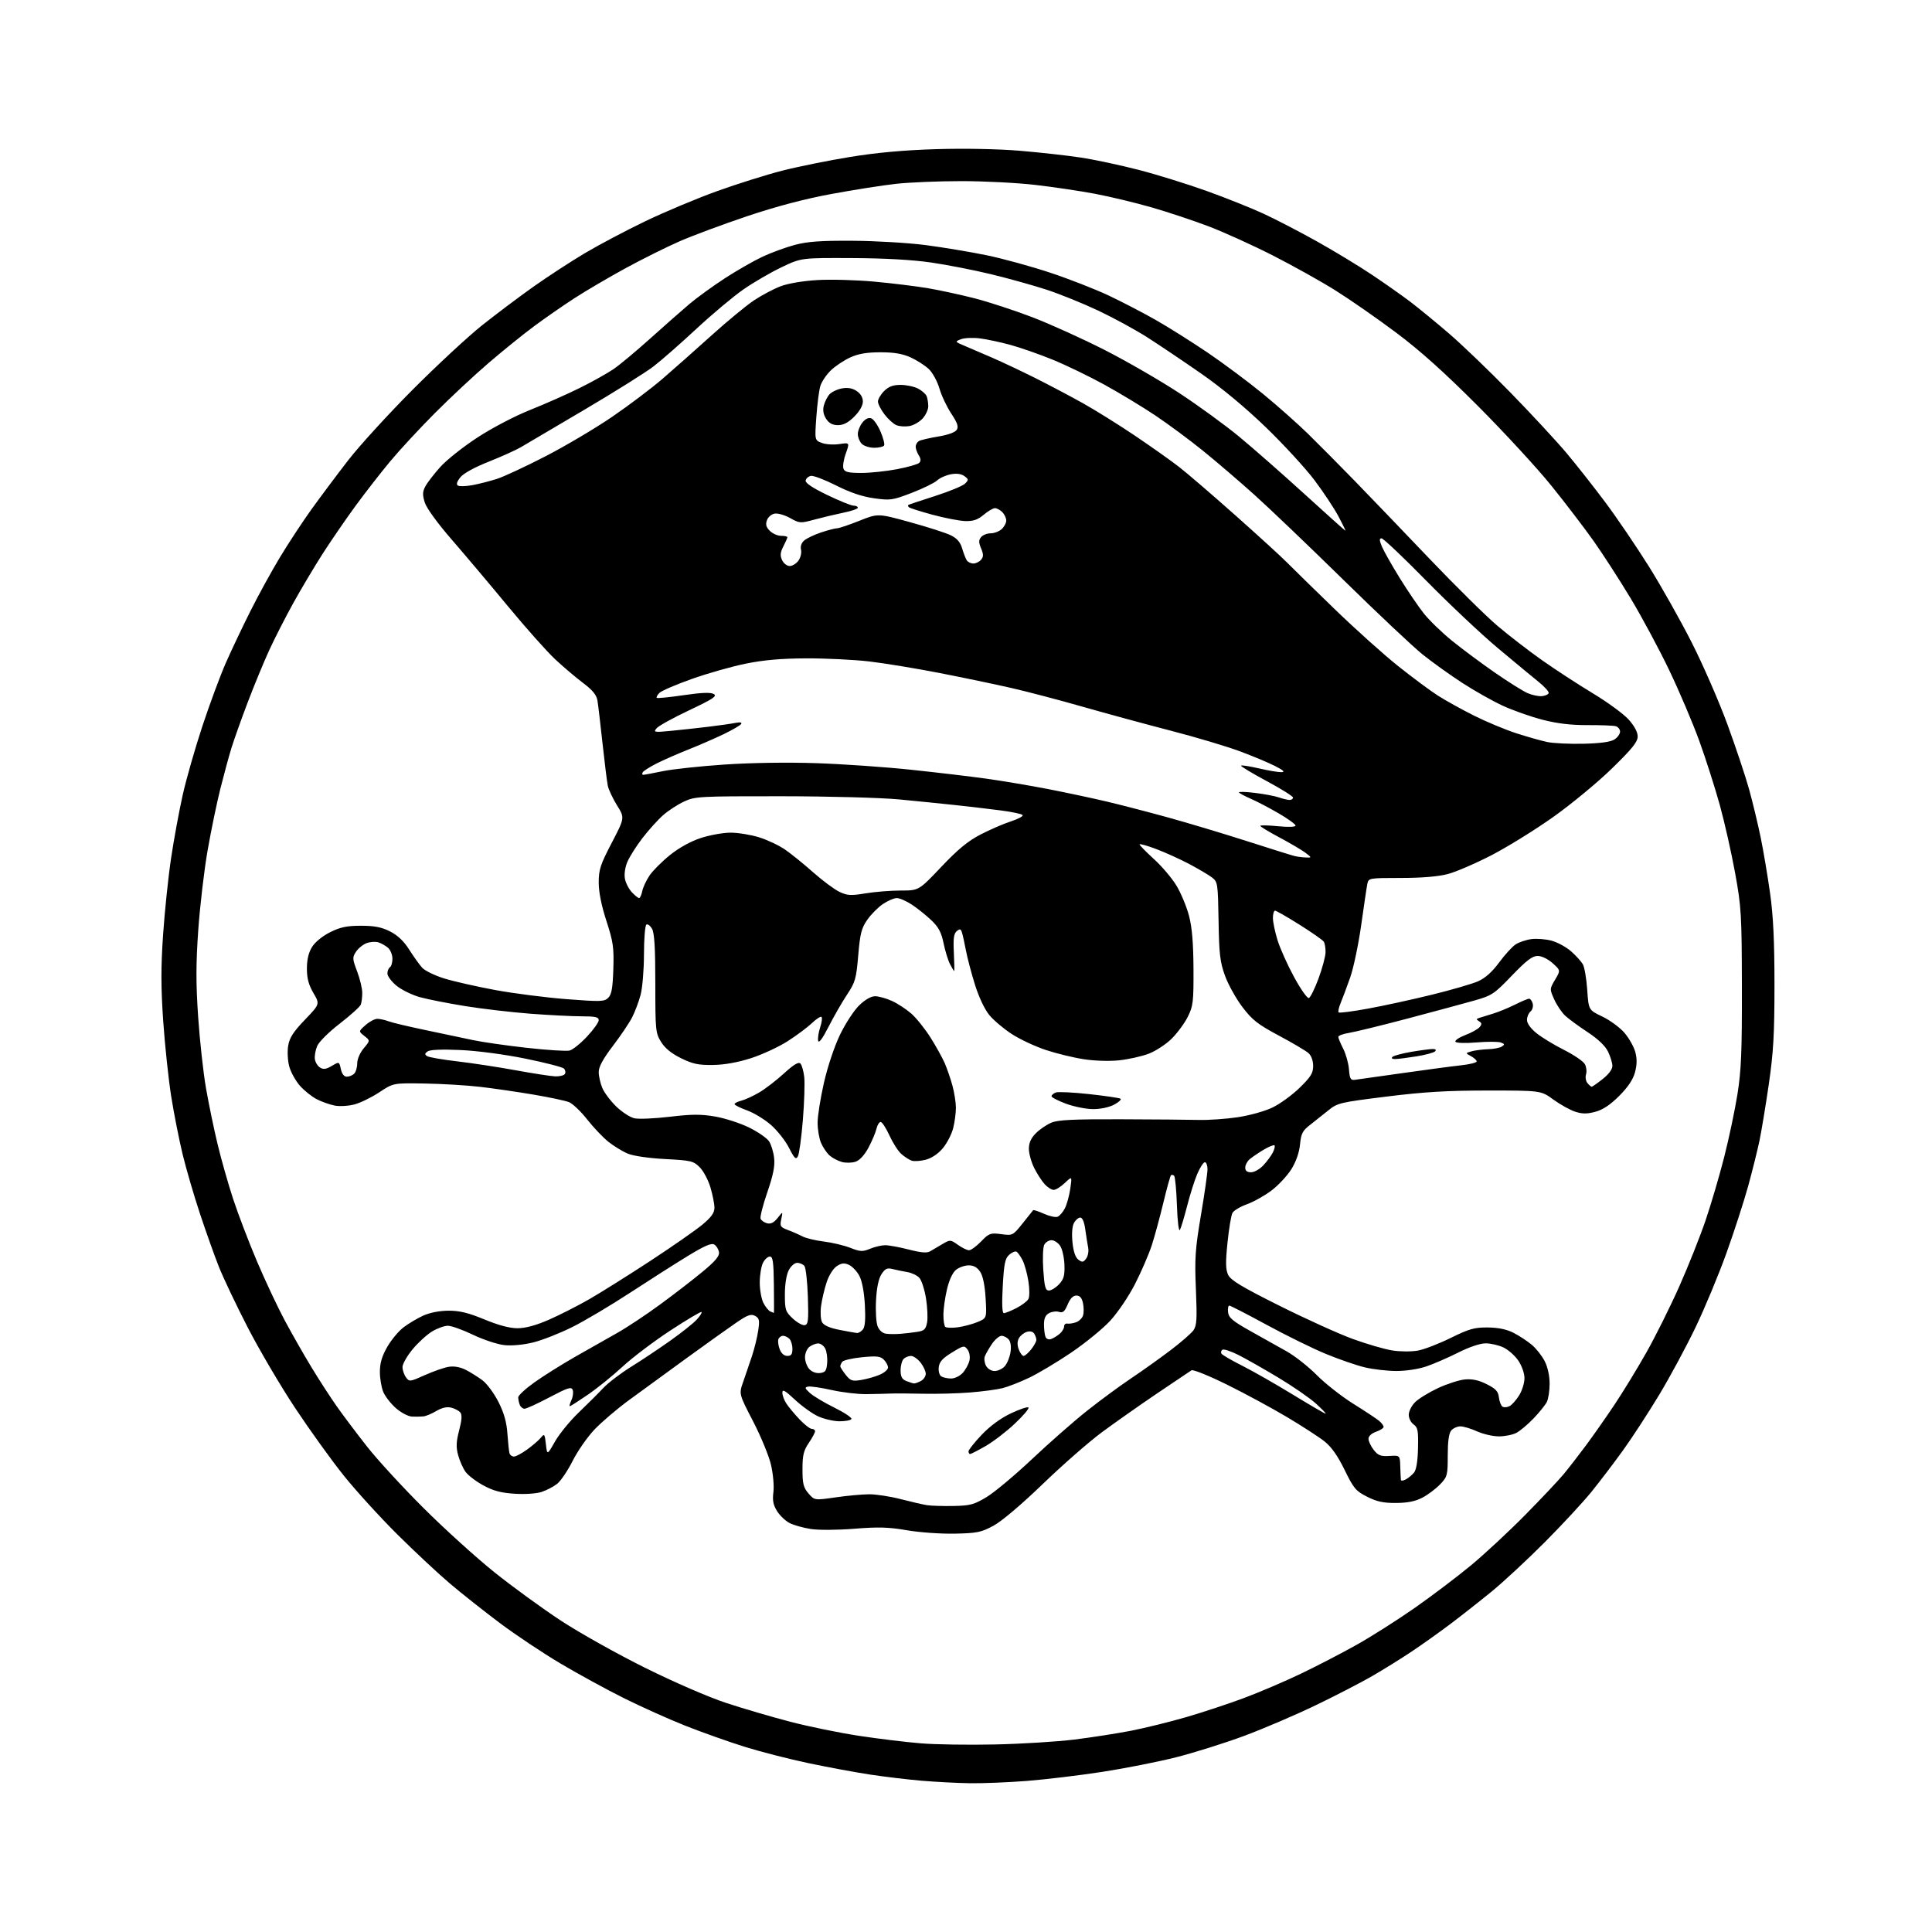 <?xml version="1.0" encoding="UTF-8" standalone="no"?>
<svg 
  version="1.1" 
  xmlns="http://www.w3.org/2000/svg" 
  xmlns:xlink="http://www.w3.org/1999/xlink" 
  xmlns:svg="http://www.w3.org/2000/svg"
  xmlns:rdf="http://www.w3.org/1999/02/22-rdf-syntax-ns#"
  xmlns:cc="http://creativecommons.org/ns#"
  xmlns:dc="http://purl.org/dc/elements/1.1/"
  viewBox="0 0 768 768"
  width="768"
  height="768"
>
<style>svg {background-color: white; }</style>"
<path stroke="none" fill="black" fill-rule="evenodd" d="M385.55,708.86C380.57,708.79 372.00,708.34 366.50,707.88C361.00,707.41 351.77,706.31 346.00,705.44C340.23,704.56 329.21,702.53 321.53,700.91C313.85,699.30 302.37,696.36 296.03,694.38C289.69,692.40 279.10,688.64 272.50,686.03C265.90,683.42 254.88,678.47 248.00,675.04C241.12,671.61 229.76,665.40 222.75,661.24C215.74,657.07 204.94,649.87 198.75,645.23C192.56,640.59 183.69,633.57 179.04,629.64C174.39,625.71 164.92,616.88 157.99,610.00C151.07,603.12 141.44,592.55 136.60,586.50C131.75,580.45 123.07,568.38 117.31,559.69C111.54,550.99 103.07,536.59 98.48,527.69C93.89,518.78 88.72,507.90 86.98,503.50C85.24,499.10 81.87,489.65 79.50,482.50C77.13,475.35 74.04,464.77 72.63,459.00C71.23,453.23 69.18,442.88 68.08,436.00C66.99,429.12 65.55,415.59 64.88,405.92C63.95,392.38 63.94,384.47 64.84,371.42C65.48,362.12 66.91,348.44 68.02,341.04C69.13,333.64 71.20,322.39 72.62,316.04C74.04,309.69 77.59,297.30 80.50,288.50C83.42,279.70 87.60,268.42 89.80,263.44C92.00,258.45 96.38,249.22 99.53,242.94C102.68,236.65 107.98,227.00 111.30,221.50C114.62,216.00 120.24,207.45 123.79,202.50C127.35,197.55 133.91,188.78 138.38,183.00C142.85,177.22 154.38,164.60 164.00,154.94C173.62,145.29 186.03,133.78 191.56,129.37C197.09,124.97 206.24,118.08 211.90,114.07C217.55,110.06 226.75,104.06 232.34,100.73C237.93,97.40 248.80,91.65 256.50,87.95C264.20,84.25 277.02,78.87 285.00,76.00C292.98,73.12 304.68,69.44 311.00,67.83C317.32,66.22 329.48,63.76 338.00,62.38C348.61,60.65 359.39,59.68 372.17,59.29C383.27,58.95 396.67,59.21 405.17,59.91C413.05,60.57 424.00,61.78 429.50,62.61C435.00,63.44 445.43,65.66 452.68,67.54C459.93,69.42 472.08,73.19 479.68,75.92C487.28,78.65 497.48,82.73 502.35,84.98C507.21,87.23 516.79,92.21 523.64,96.04C530.48,99.87 540.23,105.78 545.29,109.17C550.36,112.56 557.20,117.37 560.50,119.87C563.80,122.37 570.77,128.09 576.00,132.58C581.23,137.07 592.25,147.66 600.50,156.12C608.75,164.58 618.71,175.33 622.64,180.00C626.57,184.68 633.55,193.53 638.14,199.68C642.74,205.83 650.53,217.31 655.46,225.18C660.39,233.06 668.07,246.70 672.53,255.50C676.99,264.30 683.37,278.93 686.69,288.00C690.02,297.07 693.92,308.77 695.36,314.00C696.80,319.23 698.86,327.83 699.94,333.11C701.02,338.40 702.68,348.30 703.64,355.11C704.90,364.10 705.38,374.09 705.38,391.50C705.38,411.16 704.97,418.30 703.13,430.99C701.89,439.51 700.21,449.64 699.41,453.49C698.60,457.35 696.58,465.45 694.92,471.50C693.25,477.55 689.39,489.48 686.33,498.00C683.28,506.52 677.76,519.80 674.07,527.50C670.39,535.20 663.85,547.34 659.54,554.48C655.23,561.62 648.79,571.52 645.21,576.48C641.64,581.44 635.98,588.88 632.65,593.00C629.31,597.12 620.94,606.16 614.04,613.08C607.14,620.01 597.67,628.79 593.00,632.62C588.33,636.44 580.90,642.28 576.50,645.60C572.10,648.91 565.12,653.88 561.00,656.62C556.88,659.37 549.90,663.70 545.50,666.25C541.10,668.79 530.98,674.03 523.00,677.87C515.02,681.72 502.20,687.21 494.50,690.07C486.80,692.92 474.63,696.75 467.46,698.56C460.29,700.37 447.01,702.99 437.96,704.38C428.91,705.77 415.45,707.38 408.05,707.96C400.65,708.53 390.53,708.94 385.55,708.86zM395.50,693.45C405.95,693.23 420.12,692.35 427.00,691.51C433.88,690.66 444.08,689.07 449.69,687.98C455.29,686.88 465.19,684.43 471.69,682.54C478.18,680.65 488.45,677.25 494.50,674.99C500.55,672.73 510.68,668.41 517.00,665.38C523.33,662.36 533.36,657.16 539.29,653.83C545.23,650.50 555.67,643.86 562.49,639.09C569.31,634.31 579.31,626.75 584.70,622.28C590.09,617.82 599.75,608.84 606.17,602.33C612.59,595.82 619.53,588.48 621.58,586.00C623.63,583.52 627.64,578.35 630.50,574.50C633.35,570.65 638.40,563.45 641.71,558.50C645.03,553.55 650.73,544.22 654.39,537.76C658.05,531.30 663.97,519.41 667.56,511.33C671.15,503.25 675.85,491.43 678.01,485.07C680.17,478.71 683.49,467.43 685.38,460.00C687.28,452.57 689.65,441.32 690.66,435.00C692.17,425.56 692.48,417.94 692.43,392.50C692.37,363.50 692.20,360.56 689.73,347.00C688.28,339.02 685.54,326.87 683.64,319.99C681.74,313.12 678.07,301.64 675.48,294.49C672.89,287.35 667.50,274.68 663.51,266.35C659.51,258.01 652.63,245.19 648.21,237.85C643.79,230.51 637.17,220.26 633.50,215.07C629.83,209.89 622.27,199.99 616.69,193.07C611.12,186.16 598.00,171.92 587.53,161.42C574.17,148.03 564.48,139.33 555.00,132.24C547.58,126.68 536.77,119.16 531.00,115.54C525.23,111.91 513.97,105.62 505.98,101.56C497.99,97.49 486.52,92.29 480.48,89.99C474.44,87.69 464.25,84.30 457.82,82.45C451.40,80.60 441.28,78.17 435.32,77.04C429.37,75.92 418.65,74.32 411.51,73.50C404.36,72.67 391.18,72.00 382.22,72.00C373.25,72.00 361.55,72.48 356.21,73.07C350.87,73.66 339.30,75.48 330.50,77.11C319.88,79.07 308.61,82.05 297.00,85.94C287.38,89.18 275.23,93.69 270.00,95.99C264.77,98.28 255.10,103.11 248.50,106.71C241.90,110.32 232.87,115.62 228.42,118.50C223.98,121.37 216.81,126.35 212.48,129.55C208.15,132.75 199.94,139.38 194.23,144.28C188.51,149.18 178.90,158.16 172.86,164.23C166.82,170.29 158.84,178.91 155.12,183.38C151.40,187.85 145.22,195.78 141.40,201.00C137.57,206.22 131.70,214.78 128.34,220.00C124.99,225.22 119.69,234.13 116.56,239.78C113.43,245.44 109.14,253.84 107.03,258.44C104.91,263.05 101.06,272.37 98.48,279.16C95.90,285.95 92.96,294.20 91.95,297.50C90.94,300.80 88.98,308.04 87.58,313.59C86.19,319.14 83.92,330.09 82.55,337.92C81.17,345.76 79.50,360.01 78.82,369.59C77.87,383.11 77.86,390.87 78.77,404.26C79.42,413.74 80.82,426.52 81.90,432.65C82.97,438.79 85.02,448.69 86.45,454.65C87.87,460.62 90.66,470.45 92.64,476.50C94.62,482.55 98.92,493.80 102.19,501.50C105.47,509.20 110.43,519.75 113.22,524.95C116.01,530.15 120.76,538.48 123.77,543.45C126.79,548.43 131.32,555.42 133.84,559.00C136.35,562.58 141.77,569.77 145.88,575.00C149.98,580.23 160.12,591.26 168.42,599.53C176.71,607.79 189.35,619.24 196.50,624.97C203.65,630.70 215.53,639.34 222.90,644.19C230.27,649.03 245.35,657.48 256.40,662.96C267.98,668.71 281.66,674.64 288.67,676.95C295.37,679.16 306.84,682.52 314.17,684.43C321.50,686.34 333.80,688.86 341.50,690.02C349.20,691.19 360.23,692.53 366.00,693.00C371.77,693.48 385.05,693.68 395.50,693.45zM379.50,609.65C373.96,609.76 365.49,609.16 360.50,608.30C353.27,607.05 349.15,606.93 339.59,607.70C332.74,608.24 325.36,608.28 322.23,607.79C319.23,607.32 315.46,606.25 313.85,605.42C312.23,604.59 310.01,602.46 308.90,600.70C307.37,598.26 307.02,596.46 307.44,593.14C307.75,590.71 307.33,585.91 306.49,582.31C305.67,578.75 302.45,570.95 299.36,564.98C293.72,554.13 293.72,554.13 295.43,549.31C296.36,546.67 297.94,542.02 298.94,539.00C299.93,535.98 301.05,531.39 301.42,528.81C302.01,524.78 301.83,523.98 300.14,523.08C298.55,522.22 297.20,522.70 292.84,525.67C289.90,527.67 280.98,534.04 273.00,539.83C265.02,545.62 254.64,553.19 249.92,556.65C245.20,560.12 239.05,565.37 236.26,568.32C233.47,571.27 229.58,576.86 227.63,580.74C225.68,584.62 222.91,588.71 221.48,589.84C220.05,590.97 217.27,592.42 215.30,593.07C213.24,593.75 208.69,594.05 204.55,593.78C199.14,593.44 196.07,592.62 192.11,590.46C189.22,588.89 186.03,586.45 185.03,585.04C184.03,583.63 182.71,580.65 182.11,578.42C181.25,575.23 181.34,573.10 182.53,568.55C183.60,564.42 183.73,562.38 182.98,561.47C182.40,560.77 180.77,559.91 179.36,559.56C177.67,559.13 175.68,559.58 173.47,560.88C171.64,561.97 169.32,562.94 168.32,563.04C167.32,563.14 165.28,563.18 163.78,563.12C162.28,563.05 159.43,561.56 157.39,559.77C155.36,557.99 153.09,555.08 152.35,553.30C151.61,551.52 151.00,547.91 151.01,545.28C151.02,541.84 151.84,539.08 153.93,535.43C155.52,532.65 158.44,529.14 160.41,527.64C162.38,526.14 165.90,524.04 168.24,522.98C170.85,521.79 174.75,521.04 178.31,521.02C182.70,521.01 186.17,521.85 192.57,524.50C198.21,526.83 202.60,528.00 205.76,527.99C208.92,527.98 213.05,526.86 218.13,524.64C222.33,522.81 229.53,519.15 234.13,516.52C238.73,513.88 249.70,507.00 258.50,501.24C267.30,495.47 276.64,488.97 279.25,486.78C282.78,483.83 284.00,482.12 284.00,480.09C284.00,478.59 283.29,474.96 282.41,472.02C281.54,469.08 279.62,465.47 278.15,464.00C275.67,461.51 274.69,461.28 264.39,460.74C257.90,460.40 251.76,459.51 249.57,458.59C247.51,457.73 244.06,455.63 241.91,453.93C239.76,452.23 235.94,448.21 233.42,445.01C230.91,441.80 227.64,438.70 226.17,438.11C224.70,437.53 218.32,436.18 212.00,435.11C205.68,434.04 196.22,432.66 191.00,432.05C185.78,431.43 175.85,430.84 168.93,430.72C156.37,430.50 156.37,430.50 150.81,434.18C147.75,436.20 143.32,438.38 140.96,439.01C138.61,439.64 135.09,439.86 133.14,439.50C131.19,439.13 127.95,438.00 125.95,436.98C123.95,435.95 120.91,433.52 119.20,431.57C117.49,429.62 115.58,426.17 114.97,423.90C114.36,421.61 114.17,417.95 114.56,415.67C115.09,412.50 116.61,410.15 121.21,405.36C127.17,399.15 127.17,399.15 124.59,394.74C122.69,391.49 122.00,388.92 122.00,385.03C122.00,381.45 122.66,378.67 124.04,376.44C125.25,374.48 128.17,372.10 131.23,370.57C135.32,368.54 137.87,368.00 143.48,368.00C148.85,368.00 151.66,368.55 155.04,370.25C158.07,371.78 160.52,374.10 162.67,377.50C164.42,380.25 166.73,383.48 167.81,384.68C168.89,385.87 172.85,387.80 176.61,388.96C180.36,390.12 189.47,392.18 196.85,393.55C204.23,394.91 216.98,396.54 225.19,397.18C238.82,398.23 240.25,398.18 241.80,396.63C243.12,395.32 243.57,392.74 243.81,385.22C244.08,376.61 243.77,374.43 241.06,366.08C239.07,359.96 238.00,354.62 238.00,350.81C238.00,345.70 238.66,343.69 243.18,335.03C248.36,325.10 248.36,325.10 245.28,320.15C243.59,317.42 241.94,313.91 241.61,312.34C241.29,310.78 240.35,303.20 239.51,295.50C238.68,287.80 237.77,280.13 237.49,278.45C237.12,276.23 235.55,274.32 231.74,271.46C228.86,269.29 223.85,265.04 220.62,262.01C217.38,258.98 208.97,249.53 201.92,241.00C194.88,232.47 184.82,220.55 179.57,214.50C173.89,207.96 169.55,201.98 168.85,199.74C167.90,196.70 167.95,195.46 169.09,193.32C169.86,191.87 172.53,188.41 175.00,185.65C177.47,182.88 184.15,177.59 189.82,173.89C195.74,170.04 204.71,165.35 210.82,162.92C216.70,160.58 225.55,156.66 230.50,154.20C235.45,151.75 241.50,148.36 243.95,146.68C246.40,145.00 252.94,139.55 258.48,134.56C264.02,129.58 271.01,123.42 274.02,120.87C277.04,118.32 283.41,113.70 288.19,110.59C292.97,107.49 299.72,103.63 303.19,102.01C306.66,100.39 312.43,98.29 316.00,97.34C321.00,96.01 326.30,95.63 339.00,95.71C348.07,95.76 361.12,96.54 368.00,97.43C374.88,98.33 385.79,100.15 392.26,101.48C398.73,102.82 410.17,105.96 417.68,108.47C425.20,110.98 435.60,115.05 440.79,117.51C445.99,119.97 454.35,124.31 459.37,127.16C464.39,130.01 473.73,135.89 480.13,140.22C486.52,144.56 496.42,151.95 502.13,156.64C507.83,161.32 515.88,168.46 520.00,172.49C524.12,176.53 532.46,184.93 538.52,191.16C544.58,197.40 557.99,211.35 568.31,222.18C578.63,233.00 590.78,244.98 595.29,248.80C599.81,252.63 607.77,258.77 613.00,262.46C618.23,266.15 627.28,272.05 633.12,275.57C638.96,279.09 645.38,283.78 647.37,285.99C649.68,288.55 651.00,291.00 651.00,292.75C651.00,294.92 648.85,297.60 640.75,305.50C635.11,311.00 624.64,319.65 617.50,324.72C610.35,329.80 599.30,336.64 592.94,339.94C586.57,343.23 578.72,346.62 575.48,347.46C571.66,348.46 565.07,349.00 556.81,349.00C544.37,349.00 544.03,349.06 543.56,351.25C543.30,352.49 542.20,359.84 541.12,367.60C540.03,375.35 538.05,384.80 536.71,388.60C535.37,392.39 533.67,396.95 532.93,398.71C532.19,400.48 531.83,402.16 532.12,402.45C532.41,402.75 537.68,402.07 543.82,400.94C549.97,399.82 561.37,397.34 569.17,395.42C576.96,393.51 585.24,391.10 587.56,390.08C590.39,388.82 593.15,386.36 595.92,382.61C598.19,379.53 601.15,376.29 602.49,375.41C603.83,374.54 606.64,373.59 608.73,373.31C610.83,373.03 614.45,373.31 616.78,373.94C619.12,374.57 622.61,376.48 624.55,378.18C626.49,379.88 628.60,382.23 629.24,383.39C629.88,384.55 630.65,389.10 630.95,393.50C631.50,401.50 631.50,401.50 636.95,404.10C639.94,405.52 643.89,408.42 645.71,410.52C647.53,412.63 649.48,416.07 650.05,418.18C650.78,420.89 650.74,423.24 649.94,426.25C649.16,429.14 647.15,432.15 643.65,435.65C640.12,439.18 637.15,441.16 634.18,441.95C630.89,442.84 629.00,442.83 626.18,441.92C624.16,441.27 620.26,439.10 617.52,437.12C612.55,433.50 612.55,433.50 591.52,433.50C575.35,433.50 566.04,434.05 551.16,435.91C532.65,438.21 531.65,438.44 528.01,441.41C525.92,443.11 522.65,445.71 520.74,447.19C517.78,449.48 517.20,450.61 516.78,454.93C516.47,458.11 515.21,461.74 513.37,464.73C511.75,467.33 508.20,471.15 505.47,473.22C502.74,475.29 498.32,477.76 495.66,478.72C493.00,479.67 490.41,481.23 489.91,482.17C489.40,483.12 488.52,488.43 487.95,493.97C487.14,501.87 487.20,504.65 488.21,506.78C489.22,508.91 493.61,511.56 508.50,519.00C518.95,524.23 532.08,530.18 537.68,532.23C543.28,534.27 550.39,536.35 553.49,536.83C556.65,537.33 561.13,537.34 563.69,536.87C566.19,536.40 572.07,534.13 576.74,531.82C584.04,528.23 586.13,527.64 591.41,527.69C595.59,527.73 598.89,528.42 601.66,529.82C603.90,530.97 607.16,533.11 608.91,534.58C610.66,536.05 612.97,538.98 614.04,541.09C615.23,543.41 616.00,546.93 616.00,550.03C616.00,552.83 615.50,556.11 614.88,557.32C614.27,558.52 611.91,561.45 609.63,563.83C607.36,566.21 604.28,568.80 602.80,569.58C601.31,570.36 598.16,570.99 595.80,570.98C593.43,570.97 589.54,570.07 587.14,568.98C584.74,567.89 581.76,567.00 580.51,567.00C579.27,567.00 577.63,567.75 576.87,568.66C575.95,569.77 575.50,573.05 575.50,578.59C575.50,586.42 575.34,587.04 572.50,590.02C570.85,591.76 567.70,594.13 565.50,595.30C562.65,596.80 559.62,597.42 554.98,597.45C549.95,597.49 547.32,596.93 543.48,594.99C538.97,592.72 538.12,591.72 534.50,584.31C531.74,578.68 529.26,575.15 526.50,572.97C524.30,571.22 517.55,566.85 511.50,563.25C505.45,559.65 494.71,553.85 487.64,550.36C480.57,546.87 474.27,544.33 473.64,544.71C473.01,545.10 466.88,549.22 460.00,553.88C453.12,558.53 443.29,565.45 438.14,569.25C432.99,573.05 422.41,582.31 414.61,589.83C406.18,597.97 398.23,604.70 394.97,606.47C390.06,609.13 388.48,609.46 379.50,609.65zM379.04,598.65C385.73,598.52 387.22,598.11 392.26,595.06C395.38,593.17 403.48,586.38 410.27,579.99C417.05,573.59 426.85,564.98 432.05,560.86C437.25,556.73 445.10,550.95 449.50,548.00C453.90,545.06 460.96,540.03 465.20,536.82C469.43,533.62 473.59,530.00 474.44,528.78C475.73,526.93 475.89,524.27 475.39,512.54C474.86,500.24 475.11,496.58 477.39,483.04C478.83,474.54 480.00,466.33 480.00,464.79C480.00,463.26 479.53,462.00 478.96,462.00C478.39,462.00 477.05,464.06 475.96,466.58C474.88,469.10 473.06,474.83 471.92,479.32C470.77,483.80 469.48,488.11 469.04,488.90C468.58,489.72 468.07,485.55 467.85,479.24C467.64,473.13 467.14,467.81 466.74,467.40C466.33,467.00 465.76,466.91 465.47,467.20C465.18,467.49 463.82,472.40 462.45,478.11C461.07,483.83 459.01,491.43 457.85,495.00C456.69,498.57 453.71,505.49 451.21,510.37C448.64,515.39 444.34,521.76 441.29,525.05C438.33,528.25 431.31,533.97 425.70,537.76C420.09,541.55 412.57,546.03 409.00,547.72C405.43,549.42 400.70,551.26 398.50,551.82C396.30,552.37 390.45,553.15 385.50,553.54C380.55,553.93 372.23,554.15 367.00,554.03C361.77,553.91 355.93,553.88 354.00,553.96C352.07,554.04 347.76,554.15 344.41,554.19C341.07,554.24 334.87,553.51 330.65,552.57C326.43,551.63 322.21,551.01 321.27,551.19C319.79,551.47 319.88,551.81 321.91,553.70C323.20,554.91 327.58,557.53 331.63,559.53C335.69,561.54 338.75,563.59 338.45,564.09C338.14,564.59 336.00,564.99 333.69,564.98C331.39,564.97 327.60,564.09 325.27,563.04C322.94,561.98 318.78,559.00 316.02,556.42C312.04,552.70 311.00,552.12 311.00,553.64C311.00,554.69 311.74,556.67 312.65,558.03C313.56,559.39 315.90,562.19 317.85,564.25C319.81,566.31 321.99,568.00 322.70,568.00C323.42,568.00 324.00,568.43 324.00,568.96C324.00,569.48 322.88,571.57 321.50,573.60C319.44,576.63 319.00,578.47 319.00,584.08C319.00,589.81 319.38,591.33 321.38,593.66C323.77,596.43 323.77,596.43 332.19,595.22C336.82,594.55 342.86,594.00 345.61,594.00C348.37,594.00 353.97,594.87 358.06,595.93C362.15,596.99 366.85,598.07 368.50,598.33C370.15,598.58 374.89,598.73 379.04,598.65zM558.83,588.09C559.84,587.55 561.30,586.34 562.08,585.40C563.01,584.29 563.56,580.89 563.68,575.65C563.84,568.70 563.60,567.41 561.93,566.24C560.87,565.50 560.00,563.77 560.00,562.40C560.00,561.03 561.13,558.78 562.51,557.40C563.90,556.01 567.98,553.50 571.59,551.81C575.21,550.12 580.04,548.56 582.33,548.35C585.26,548.09 587.84,548.64 591.00,550.24C594.62,552.06 595.57,553.09 595.84,555.50C596.03,557.14 596.68,558.80 597.29,559.18C597.89,559.55 599.16,559.45 600.11,558.94C601.05,558.44 602.76,556.50 603.91,554.64C605.06,552.79 606.00,549.73 606.00,547.86C606.00,545.91 604.96,542.94 603.56,540.88C602.22,538.90 599.56,536.55 597.66,535.64C595.76,534.74 592.57,534.00 590.57,534.00C588.40,534.00 584.07,535.45 579.73,537.64C575.75,539.64 570.07,542.12 567.09,543.14C563.93,544.23 558.96,544.99 555.09,544.99C551.47,544.98 545.80,544.33 542.50,543.54C539.20,542.75 532.23,540.34 527.00,538.18C521.77,536.02 511.20,530.82 503.50,526.63C495.80,522.44 489.13,519.01 488.68,519.00C488.23,519.00 488.01,520.20 488.18,521.66C488.44,523.84 490.03,525.17 497.00,529.08C501.68,531.69 508.17,535.33 511.44,537.17C514.70,539.00 520.10,543.25 523.44,546.62C526.77,549.99 533.33,555.13 538.00,558.05C542.67,560.96 547.29,564.02 548.25,564.83C549.21,565.64 550.00,566.71 550.00,567.21C550.00,567.70 548.65,568.57 547.00,569.15C545.19,569.78 544.00,570.90 544.00,571.96C544.00,572.93 544.94,574.92 546.08,576.37C547.82,578.58 548.85,578.98 552.33,578.76C556.50,578.50 556.50,578.50 556.63,583.00C556.71,585.48 556.82,587.85 556.88,588.29C556.95,588.72 557.82,588.63 558.83,588.09zM204.32,579.00C205.08,579.00 207.45,577.73 209.60,576.17C211.74,574.61 214.18,572.51 215.00,571.50C216.39,569.80 216.54,569.98 217.00,574.08C217.50,578.50 217.50,578.50 220.64,573.00C222.36,569.98 226.60,564.80 230.04,561.50C233.49,558.20 237.89,553.81 239.82,551.75C241.75,549.69 246.74,545.89 250.91,543.30C255.09,540.71 262.10,536.03 266.50,532.90C270.90,529.78 275.59,526.05 276.92,524.61C278.25,523.18 279.13,521.80 278.87,521.54C278.62,521.28 273.03,524.60 266.45,528.91C259.88,533.22 251.33,539.69 247.46,543.28C243.59,546.86 237.39,551.87 233.70,554.40C230.00,556.93 226.77,559.00 226.51,559.00C226.25,559.00 226.54,557.90 227.15,556.56C227.76,555.22 227.99,553.40 227.65,552.52C227.13,551.16 225.70,551.62 218.42,555.46C213.68,557.96 209.22,560.00 208.51,560.00C207.80,560.00 206.94,559.29 206.61,558.42C206.27,557.55 206.00,556.22 206.00,555.47C206.00,554.72 208.88,552.05 212.40,549.54C215.92,547.03 223.23,542.43 228.65,539.33C234.07,536.23 241.57,531.98 245.31,529.89C249.06,527.79 256.71,522.73 262.31,518.62C267.92,514.52 275.56,508.62 279.31,505.51C284.33,501.35 286.04,499.31 285.81,497.78C285.64,496.64 284.81,495.27 283.97,494.74C282.82,494.03 280.15,495.17 273.47,499.24C268.53,502.25 258.21,508.82 250.52,513.85C242.83,518.89 232.48,525.03 227.52,527.51C222.56,529.99 215.58,532.74 212.02,533.62C208.11,534.59 203.55,535.02 200.52,534.71C197.76,534.42 192.14,532.56 188.03,530.59C183.92,528.62 179.42,527.00 178.03,527.01C176.64,527.01 173.81,528.03 171.74,529.29C169.67,530.54 166.18,533.74 163.99,536.39C161.79,539.05 160.00,542.21 160.00,543.42C160.00,544.63 160.62,546.47 161.38,547.50C162.71,549.33 162.94,549.30 168.90,546.63C172.28,545.11 176.54,543.62 178.37,543.33C180.48,542.98 182.93,543.42 185.10,544.51C186.97,545.46 189.97,547.34 191.77,548.68C193.57,550.03 196.44,553.91 198.15,557.30C200.38,561.72 201.39,565.32 201.71,569.99C201.96,573.57 202.33,577.06 202.55,577.75C202.76,578.44 203.56,579.00 204.32,579.00zM385.63,578.00C385.28,578.00 385.00,577.52 385.00,576.94C385.00,576.36 387.33,573.42 390.18,570.41C393.47,566.93 397.68,563.82 401.75,561.88C405.28,560.20 408.46,559.13 408.83,559.50C409.20,559.88 406.75,562.78 403.38,565.94C400.02,569.11 394.79,573.12 391.76,574.85C388.73,576.58 385.97,578.00 385.63,578.00zM526.95,561.96C527.25,561.94 525.51,560.12 523.07,557.92C520.64,555.72 513.89,551.06 508.07,547.57C502.26,544.09 495.12,540.04 492.21,538.58C489.30,537.12 486.48,536.20 485.95,536.53C485.41,536.87 485.23,537.57 485.56,538.10C485.88,538.62 489.60,540.79 493.83,542.91C498.05,545.04 507.10,550.20 513.95,554.39C520.80,558.57 526.65,561.98 526.95,561.96zM363.32,549.94C363.76,549.97 365.00,549.53 366.07,548.96C367.13,548.40 368.00,547.11 368.00,546.10C368.00,545.09 367.07,543.08 365.93,541.63C364.79,540.19 363.08,539.00 362.13,539.00C361.18,539.00 359.86,539.54 359.20,540.20C358.54,540.86 358.00,542.90 358.00,544.73C358.00,547.25 358.55,548.28 360.25,548.97C361.49,549.47 362.87,549.90 363.32,549.94zM342.25,548.58C344.42,548.23 347.73,547.31 349.60,546.52C351.47,545.74 353.00,544.44 353.00,543.62C353.00,542.81 352.25,541.40 351.34,540.49C349.96,539.11 348.50,538.95 342.59,539.53C338.69,539.92 335.17,540.75 334.77,541.37C334.36,541.99 334.02,542.78 334.02,543.12C334.01,543.45 334.97,544.96 336.15,546.47C338.06,548.89 338.77,549.13 342.25,548.58zM378.08,547.98C379.49,547.99 381.57,546.99 382.69,545.75C383.82,544.51 385.01,542.34 385.35,540.91C385.70,539.40 385.40,537.56 384.62,536.49C383.34,534.75 383.05,534.80 378.39,537.66C374.69,539.93 373.42,541.34 373.17,543.47C372.98,545.05 373.42,546.65 374.17,547.13C374.90,547.59 376.66,547.98 378.08,547.98zM325.95,545.80C328.10,545.55 328.55,544.93 328.81,541.79C328.98,539.75 328.62,537.17 328.02,536.04C327.42,534.92 326.16,534.01 325.21,534.03C324.27,534.05 322.71,534.66 321.75,535.39C320.79,536.12 320.00,537.99 320.00,539.53C320.00,541.08 320.76,543.19 321.70,544.22C322.72,545.34 324.42,545.98 325.95,545.80zM395.38,545.00C396.65,545.00 398.45,544.16 399.39,543.12C400.32,542.09 401.35,539.62 401.67,537.63C402.04,535.39 401.78,533.44 401.01,532.51C400.32,531.68 399.02,531.00 398.13,531.01C397.23,531.01 395.51,532.47 394.30,534.26C393.10,536.04 391.83,538.25 391.48,539.17C391.13,540.09 391.35,541.78 391.96,542.92C392.59,544.11 394.06,545.00 395.38,545.00zM312.98,539.00C314.53,539.00 315.00,538.34 315.00,536.20C315.00,534.66 314.46,532.86 313.80,532.20C313.14,531.54 312.00,531.00 311.27,531.00C310.54,531.00 309.71,531.60 309.43,532.33C309.15,533.06 309.38,534.86 309.93,536.33C310.57,538.01 311.70,539.00 312.98,539.00zM406.90,539.00C407.43,539.00 408.79,537.81 409.93,536.37C411.07,534.92 411.99,533.23 411.98,532.62C411.98,532.00 411.58,530.89 411.11,530.14C410.57,529.29 409.46,529.04 408.12,529.46C406.95,529.83 405.55,530.98 405.00,532.00C404.34,533.23 404.34,534.75 404.98,536.43C405.51,537.85 406.38,539.00 406.90,539.00zM417.83,532.28C418.75,531.96 420.29,531.02 421.25,530.19C422.21,529.37 423.00,528.07 423.00,527.30C423.00,526.54 423.56,526.02 424.25,526.15C424.94,526.28 426.49,526.06 427.70,525.64C428.91,525.23 430.18,524.01 430.52,522.93C430.87,521.84 430.85,519.62 430.50,517.98C430.04,515.90 429.24,515.00 427.87,515.00C426.56,515.00 425.40,516.19 424.41,518.56C423.24,521.35 422.52,521.98 421.00,521.50C419.94,521.16 418.16,521.38 417.04,521.98C415.60,522.75 415.00,524.07 415.00,526.45C415.00,528.31 415.26,530.52 415.58,531.36C415.93,532.26 416.84,532.64 417.83,532.28zM358.00,530.21C359.93,530.05 362.95,529.70 364.71,529.42C367.39,529.01 368.02,528.39 368.53,525.71C368.86,523.95 368.66,519.63 368.10,516.12C367.53,512.61 366.35,508.94 365.47,507.97C364.59,507.00 362.44,505.97 360.69,505.67C358.93,505.38 356.30,504.84 354.84,504.47C352.66,503.92 351.86,504.29 350.42,506.48C349.26,508.25 348.51,511.80 348.24,516.83C348.00,521.05 348.28,525.70 348.85,527.17C349.48,528.80 350.80,529.98 352.20,530.17C353.46,530.35 356.07,530.37 358.00,530.21zM340.63,529.89C341.25,529.95 342.32,529.32 343.00,528.50C343.87,527.46 344.11,524.45 343.80,518.75C343.52,513.67 342.69,509.23 341.63,507.21C340.68,505.40 338.82,503.42 337.49,502.81C335.59,501.95 334.56,502.06 332.63,503.32C331.22,504.24 329.51,506.95 328.60,509.71C327.73,512.35 326.74,516.58 326.39,519.13C326.04,521.73 326.22,524.57 326.80,525.63C327.49,526.86 329.84,527.89 333.67,528.64C336.88,529.27 340.01,529.83 340.63,529.89zM380.73,527.62C383.06,527.30 386.60,526.36 388.61,525.52C392.26,523.99 392.26,523.99 391.80,516.08C391.50,510.99 390.74,507.25 389.65,505.58C388.48,503.80 387.07,503.00 385.09,503.00C383.51,503.00 381.24,503.80 380.03,504.77C378.68,505.87 377.31,508.82 376.44,512.52C375.66,515.81 375.02,520.34 375.02,522.58C375.01,524.83 375.34,527.01 375.75,527.43C376.16,527.85 378.40,527.93 380.73,527.62zM319.90,526.77C321.28,526.49 321.45,524.91 321.14,515.47C320.94,509.44 320.32,503.94 319.77,503.25C319.21,502.56 317.92,502.00 316.90,502.00C315.86,502.00 314.38,503.29 313.53,504.95C312.61,506.73 312.00,510.55 312.00,514.55C312.00,520.72 312.23,521.41 315.15,524.14C316.89,525.76 319.02,526.94 319.90,526.77zM307.63,521.92C307.70,521.96 307.70,516.94 307.63,510.75C307.52,501.58 307.23,499.50 306.03,499.50C305.22,499.50 303.99,500.62 303.29,502.00C302.60,503.38 302.02,506.88 302.01,509.80C302.01,512.71 302.67,516.39 303.48,517.96C304.29,519.53 305.53,521.05 306.23,521.33C306.93,521.61 307.56,521.88 307.63,521.92zM399.05,522.00C399.62,522.00 401.84,521.10 403.99,520.01C406.13,518.91 408.29,517.30 408.78,516.42C409.30,515.51 409.30,512.50 408.80,509.31C408.33,506.27 407.28,502.51 406.48,500.95C405.67,499.40 404.61,497.88 404.11,497.57C403.61,497.26 402.31,497.80 401.21,498.76C399.53,500.22 399.12,502.21 398.61,511.25C398.22,518.35 398.37,522.00 399.05,522.00zM416.97,513.00C417.89,513.00 419.70,511.88 420.98,510.52C422.88,508.49 423.28,507.06 423.13,502.80C423.03,499.92 422.27,496.54 421.45,495.28C420.63,494.03 419.08,493.00 418.01,493.00C416.94,493.00 415.64,493.80 415.12,494.79C414.59,495.77 414.41,500.26 414.72,504.79C415.19,511.59 415.57,513.00 416.97,513.00zM431.77,500.30C432.48,499.33 432.84,497.41 432.57,496.02C432.30,494.63 431.78,491.36 431.42,488.75C431.01,485.75 430.28,484.00 429.42,484.00C428.68,484.00 427.55,484.97 426.91,486.16C426.20,487.49 425.98,490.48 426.33,493.89C426.71,497.58 427.50,499.89 428.69,500.76C430.20,501.87 430.67,501.80 431.77,500.30zM345.87,496.40C347.73,495.63 350.43,495.00 351.87,494.99C353.32,494.99 357.55,495.76 361.27,496.72C366.20,497.98 368.51,498.17 369.77,497.40C370.72,496.83 372.91,495.53 374.64,494.53C377.71,492.74 377.83,492.74 380.79,494.85C382.45,496.03 384.44,497.00 385.21,497.00C385.98,497.00 388.14,495.42 390.01,493.49C393.18,490.22 393.71,490.03 398.00,490.59C402.54,491.20 402.63,491.15 406.48,486.35C408.62,483.68 410.51,481.32 410.68,481.09C410.84,480.87 412.76,481.49 414.94,482.47C417.11,483.45 419.57,484.00 420.39,483.68C421.22,483.36 422.54,481.84 423.32,480.30C424.10,478.76 425.06,475.25 425.46,472.50C426.18,467.50 426.18,467.50 423.28,470.25C421.69,471.76 419.71,473.00 418.87,473.00C418.03,473.00 416.42,471.99 415.29,470.75C414.15,469.51 412.27,466.61 411.11,464.29C409.95,461.97 409.00,458.55 409.00,456.68C409.00,454.30 409.83,452.43 411.75,450.50C413.26,448.97 416.03,447.08 417.89,446.29C420.54,445.17 426.58,444.87 445.39,444.93C458.65,444.97 472.65,445.09 476.50,445.19C480.35,445.30 487.32,444.81 492.00,444.12C496.82,443.39 502.85,441.71 505.92,440.21C508.91,438.76 513.75,435.23 516.67,432.37C521.06,428.09 522.00,426.57 522.00,423.74C522.00,421.68 521.27,419.65 520.16,418.64C519.14,417.73 513.86,414.60 508.41,411.69C499.97,407.18 497.82,405.50 493.88,400.32C491.34,396.97 488.22,391.37 486.96,387.87C484.98,382.42 484.61,379.27 484.40,366.06C484.15,351.23 484.05,350.55 481.82,348.83C480.55,347.85 476.49,345.45 472.82,343.50C469.14,341.55 463.18,338.85 459.57,337.49C455.95,336.13 453.00,335.31 453.00,335.66C453.00,336.02 455.59,338.66 458.75,341.54C461.91,344.41 465.95,349.18 467.71,352.13C469.48,355.09 471.70,360.43 472.64,364.00C473.85,368.61 474.37,374.71 474.43,385.00C474.49,398.24 474.30,399.90 472.18,404.16C470.91,406.73 468.00,410.67 465.73,412.92C463.46,415.17 459.32,417.86 456.54,418.90C453.77,419.94 448.52,421.11 444.90,421.49C441.11,421.90 435.15,421.72 430.90,421.07C426.83,420.46 420.04,418.81 415.81,417.41C411.58,416.02 405.48,413.17 402.25,411.08C399.03,409.00 394.99,405.59 393.27,403.51C391.41,401.25 389.11,396.38 387.56,391.42C386.13,386.85 384.52,380.72 383.97,377.80C383.42,374.89 382.71,371.69 382.40,370.70C381.93,369.21 381.57,369.12 380.32,370.15C379.15,371.12 378.89,373.07 379.17,378.70C379.37,382.72 379.43,386.00 379.30,386.00C379.16,386.00 378.42,384.76 377.64,383.25C376.86,381.74 375.71,377.99 375.08,374.92C374.19,370.60 373.09,368.54 370.21,365.80C368.17,363.86 364.71,361.08 362.52,359.64C360.33,358.19 357.62,357.00 356.50,357.00C355.38,357.00 352.88,358.08 350.94,359.39C349.00,360.71 346.21,363.54 344.72,365.68C342.44,368.98 341.89,371.14 341.16,379.78C340.37,389.09 339.99,390.44 336.73,395.35C334.77,398.30 331.47,404.04 329.39,408.11C326.96,412.87 325.48,414.87 325.23,413.74C325.02,412.77 325.38,410.38 326.02,408.42C326.67,406.47 326.92,404.59 326.58,404.25C326.25,403.91 324.51,405.02 322.74,406.72C320.96,408.41 316.61,411.65 313.08,413.91C309.55,416.17 303.02,419.19 298.58,420.63C293.32,422.32 288.05,423.27 283.47,423.34C277.68,423.43 275.44,422.96 270.77,420.68C266.95,418.81 264.35,416.70 262.80,414.20C260.60,410.67 260.50,409.61 260.50,391.00C260.50,376.83 260.14,370.88 259.20,369.22C258.48,367.97 257.47,367.21 256.95,367.53C256.43,367.85 255.99,373.15 255.99,379.31C255.98,385.46 255.38,392.75 254.64,395.50C253.91,398.25 252.37,402.30 251.24,404.50C250.10,406.70 246.66,411.80 243.58,415.84C239.73,420.90 238.00,424.08 238.00,426.12C238.00,427.74 238.64,430.59 239.41,432.45C240.19,434.31 242.69,437.64 244.96,439.85C247.24,442.06 250.50,444.17 252.20,444.54C253.91,444.92 260.23,444.64 266.25,443.93C274.97,442.89 278.62,442.87 284.28,443.84C288.18,444.51 294.26,446.48 297.78,448.21C301.31,449.95 304.88,452.42 305.72,453.70C306.56,454.98 307.47,457.96 307.73,460.33C308.09,463.50 307.38,467.07 305.03,473.90C303.28,479.00 302.07,483.74 302.34,484.45C302.61,485.15 303.77,485.97 304.92,486.27C306.39,486.65 307.63,486.03 309.12,484.16C311.23,481.50 311.23,481.50 310.57,484.61C309.96,487.45 310.19,487.82 313.20,488.95C315.02,489.62 317.62,490.77 319.00,491.49C320.38,492.21 324.20,493.13 327.50,493.53C330.80,493.94 335.52,495.06 338.00,496.03C341.98,497.59 342.89,497.63 345.87,496.40zM497.31,466.00C498.59,466.00 500.78,464.76 502.19,463.25C503.60,461.74 505.30,459.45 505.96,458.16C506.62,456.88 506.92,455.59 506.63,455.30C506.34,455.01 504.39,455.80 502.30,457.05C500.21,458.30 497.71,460.00 496.75,460.82C495.79,461.64 495.00,463.14 495.00,464.15C495.00,465.42 495.73,466.00 497.31,466.00zM340.12,461.79C338.68,462.28 336.21,462.33 334.64,461.90C333.07,461.47 330.87,460.30 329.75,459.31C328.64,458.31 327.11,456.05 326.36,454.28C325.61,452.51 325.00,448.91 325.01,446.28C325.01,443.65 326.14,436.55 327.51,430.50C328.95,424.14 331.63,416.09 333.87,411.42C336.00,406.98 339.44,401.69 341.52,399.67C343.94,397.33 346.25,396.01 347.90,396.02C349.33,396.03 352.33,396.87 354.57,397.89C356.80,398.91 360.26,401.17 362.26,402.92C364.26,404.68 367.68,408.95 369.88,412.42C372.07,415.89 374.61,420.48 375.54,422.61C376.46,424.75 377.84,428.75 378.60,431.50C379.35,434.25 379.98,438.21 379.99,440.31C379.99,442.40 379.51,446.06 378.91,448.44C378.31,450.81 376.49,454.38 374.86,456.35C373.01,458.60 370.45,460.34 368.05,460.99C365.94,461.55 363.38,461.72 362.36,461.36C361.34,461.00 359.48,459.79 358.24,458.67C356.99,457.55 354.88,454.24 353.54,451.31C352.21,448.39 350.64,446.00 350.07,446.00C349.50,446.00 348.75,447.24 348.39,448.75C348.04,450.26 346.62,453.61 345.24,456.20C343.68,459.13 341.75,461.23 340.12,461.79zM317.17,459.66C316.38,461.08 315.79,460.52 313.66,456.31C312.25,453.53 309.03,449.43 306.50,447.21C303.98,444.99 299.68,442.37 296.95,441.39C294.23,440.41 292.00,439.29 292.00,438.91C292.00,438.53 293.21,437.91 294.68,437.54C296.16,437.17 299.34,435.71 301.75,434.30C304.16,432.89 308.60,429.48 311.62,426.72C315.49,423.18 317.42,422.02 318.17,422.77C318.75,423.35 319.44,425.78 319.70,428.16C319.96,430.55 319.72,438.23 319.15,445.23C318.58,452.23 317.69,458.73 317.17,459.66zM434.50,440.89C431.75,440.88 426.91,439.91 423.75,438.74C420.59,437.57 418.00,436.24 418.00,435.77C418.00,435.31 418.76,434.65 419.68,434.29C420.60,433.94 426.56,434.22 432.93,434.92C439.29,435.62 444.90,436.44 445.39,436.74C445.89,437.05 444.76,438.11 442.90,439.11C440.89,440.17 437.45,440.91 434.50,440.89zM632.73,432.00C632.99,432.00 634.96,430.61 637.11,428.92C639.55,426.98 640.98,425.02 640.95,423.67C640.93,422.47 640.14,419.93 639.20,418.00C638.11,415.76 635.21,413.00 631.14,410.32C627.64,408.02 623.64,405.09 622.25,403.82C620.86,402.54 618.88,399.62 617.85,397.33C615.99,393.18 615.99,393.13 618.17,389.44C620.37,385.72 620.37,385.72 617.17,382.86C615.30,381.19 612.83,380.00 611.24,380.00C609.13,380.00 606.78,381.80 601.00,387.81C593.92,395.18 593.08,395.74 586.00,397.75C581.88,398.92 569.95,402.13 559.50,404.90C549.05,407.66 538.59,410.22 536.25,410.59C533.91,410.96 532.00,411.67 532.00,412.17C532.00,412.67 532.88,414.80 533.96,416.91C535.03,419.02 536.06,422.72 536.24,425.12C536.52,428.80 536.89,429.46 538.54,429.25C539.62,429.11 548.15,427.91 557.50,426.58C566.85,425.25 577.31,423.85 580.75,423.48C584.19,423.11 587.00,422.41 587.00,421.94C587.00,421.46 585.99,420.52 584.75,419.85C582.50,418.62 582.50,418.62 585.00,417.91C586.38,417.52 589.30,417.15 591.50,417.08C593.70,417.02 596.16,416.55 596.97,416.04C598.22,415.25 598.17,415.00 596.64,414.42C595.65,414.04 591.31,414.02 586.99,414.38C582.44,414.76 578.90,414.64 578.56,414.10C578.25,413.59 580.01,412.40 582.48,411.45C584.95,410.51 587.51,409.09 588.17,408.29C589.12,407.16 589.07,406.66 587.96,405.98C586.77,405.24 586.77,405.04 588.03,404.63C588.84,404.37 591.30,403.61 593.50,402.94C595.70,402.27 599.62,400.66 602.22,399.36C604.81,398.06 607.35,397.00 607.85,397.00C608.35,397.00 609.00,397.88 609.28,398.96C609.56,400.04 609.16,401.45 608.40,402.09C607.63,402.72 607.00,404.24 607.00,405.46C607.00,406.81 608.47,408.84 610.80,410.72C612.89,412.40 617.82,415.40 621.76,417.38C625.70,419.36 629.41,421.91 630.02,423.03C630.62,424.16 630.82,425.98 630.47,427.09C630.12,428.19 630.38,429.75 631.04,430.55C631.70,431.35 632.46,432.00 632.73,432.00zM137.88,428.00C138.83,428.00 140.14,427.46 140.80,426.80C141.46,426.14 142.00,424.29 142.00,422.69C142.00,421.03 143.10,418.48 144.59,416.71C147.17,413.64 147.17,413.64 144.84,411.81C142.50,409.98 142.50,409.98 145.31,407.49C146.85,406.12 148.96,405.00 149.99,405.00C151.02,405.00 153.03,405.44 154.45,405.98C155.86,406.52 162.53,408.10 169.26,409.50C175.99,410.89 184.43,412.67 188.00,413.45C191.57,414.22 201.17,415.61 209.32,416.52C217.47,417.43 225.16,417.92 226.41,417.61C227.67,417.30 230.78,414.80 233.34,412.06C235.91,409.33 238.00,406.39 238.00,405.54C238.00,404.31 236.67,404.00 231.25,404.00C227.54,404.00 218.43,403.54 211.00,402.98C203.57,402.42 191.88,401.06 185.00,399.95C178.12,398.85 169.96,397.24 166.85,396.37C163.75,395.50 159.58,393.46 157.60,391.82C155.62,390.19 154.00,388.01 154.00,386.99C154.00,385.96 154.45,384.84 155.00,384.50C155.55,384.16 156.00,382.63 156.00,381.10C156.00,379.56 155.21,377.62 154.25,376.77C153.29,375.93 151.55,374.95 150.38,374.59C149.22,374.24 147.10,374.39 145.68,374.93C144.27,375.47 142.39,377.00 141.51,378.34C140.04,380.59 140.07,381.17 141.96,386.13C143.08,389.09 144.00,392.93 144.00,394.67C144.00,396.41 143.74,398.52 143.42,399.36C143.09,400.20 139.33,403.59 135.06,406.90C130.66,410.29 126.75,414.19 126.06,415.86C125.39,417.48 124.99,419.82 125.17,421.05C125.35,422.29 126.28,423.78 127.23,424.38C128.54,425.20 129.66,425.04 131.89,423.72C134.84,421.98 134.84,421.98 135.50,424.99C135.92,426.91 136.78,428.00 137.88,428.00zM220.69,427.87C222.45,427.94 224.18,427.51 224.55,426.91C224.92,426.31 224.75,425.35 224.17,424.77C223.59,424.19 216.68,422.41 208.81,420.81C200.45,419.12 189.72,417.70 183.00,417.40C175.69,417.07 170.95,417.27 170.00,417.94C168.81,418.78 168.76,419.17 169.79,419.83C170.49,420.29 175.89,421.23 181.79,421.91C187.68,422.60 198.12,424.19 205.00,425.45C211.88,426.71 218.94,427.80 220.69,427.87zM554.55,420.99C553.37,421.00 552.97,420.65 553.55,420.11C554.07,419.63 557.46,418.73 561.08,418.11C564.70,417.50 568.50,417.00 569.53,417.00C570.71,417.00 571.05,417.35 570.45,417.94C569.93,418.46 566.58,419.36 563.00,419.93C559.42,420.51 555.62,420.99 554.55,420.99zM520.28,396.74C520.90,396.53 522.64,393.02 524.15,388.93C525.66,384.85 526.91,380.15 526.93,378.50C526.95,376.85 526.64,374.98 526.23,374.34C525.82,373.69 521.48,370.66 516.59,367.59C511.70,364.51 507.31,362.00 506.85,362.00C506.38,362.00 506.00,363.31 506.00,364.91C506.00,366.51 506.84,370.52 507.86,373.81C508.89,377.10 511.85,383.69 514.45,388.45C517.04,393.22 519.67,396.94 520.28,396.74zM254.05,357.00C254.43,357.00 255.00,355.76 255.30,354.25C255.61,352.74 256.91,349.94 258.20,348.03C259.49,346.11 263.14,342.46 266.32,339.90C269.91,337.01 274.53,334.45 278.56,333.13C282.13,331.96 287.47,331.00 290.43,331.00C293.40,331.00 298.49,331.83 301.76,332.85C305.03,333.86 309.68,336.07 312.10,337.74C314.52,339.41 319.56,343.49 323.29,346.80C327.03,350.11 331.71,353.58 333.70,354.53C336.83,356.01 338.22,356.09 344.10,355.12C347.83,354.50 354.12,354.00 358.07,354.00C365.26,354.00 365.26,354.00 374.15,344.62C380.75,337.65 384.76,334.33 389.77,331.74C393.47,329.82 398.87,327.48 401.76,326.54C404.65,325.60 406.79,324.47 406.51,324.02C406.24,323.57 402.30,322.73 397.76,322.15C393.21,321.56 385.23,320.62 380.00,320.06C374.77,319.49 364.65,318.47 357.50,317.79C350.16,317.09 329.71,316.54 310.50,316.52C278.01,316.50 276.30,316.59 271.95,318.61C269.45,319.76 265.70,322.20 263.63,324.02C261.56,325.83 257.85,329.94 255.39,333.14C252.93,336.34 250.22,340.62 249.37,342.66C248.45,344.86 248.07,347.59 248.43,349.38C248.76,351.04 250.00,353.44 251.19,354.70C252.38,355.97 253.66,357.00 254.05,357.00zM519.00,340.86C521.50,340.96 521.50,340.96 519.01,339.04C517.64,337.99 513.03,335.27 508.76,332.99C504.49,330.72 501.00,328.61 501.00,328.30C501.00,327.99 504.15,328.05 508.00,328.43C512.22,328.85 515.00,328.75 515.00,328.17C515.00,327.65 511.96,325.46 508.25,323.30C504.54,321.14 499.57,318.54 497.20,317.52C494.84,316.49 492.73,315.36 492.51,315.01C492.29,314.66 495.12,314.73 498.81,315.18C502.49,315.62 506.80,316.44 508.40,316.99C509.99,317.55 511.91,318.00 512.65,318.00C513.39,318.00 514.00,317.57 514.00,317.05C514.00,316.53 509.25,313.56 503.44,310.45C497.64,307.33 493.08,304.58 493.32,304.34C493.57,304.10 496.77,304.60 500.44,305.45C504.12,306.30 508.11,306.98 509.31,306.95C510.94,306.92 510.35,306.31 507.00,304.58C504.52,303.29 498.21,300.64 492.97,298.69C487.73,296.73 475.36,293.04 465.47,290.48C455.59,287.92 439.85,283.64 430.50,280.97C421.15,278.29 408.32,274.92 402.00,273.48C395.68,272.03 382.85,269.36 373.50,267.53C364.15,265.71 351.55,263.64 345.50,262.93C339.45,262.23 328.20,261.68 320.50,261.71C310.59,261.75 303.58,262.36 296.50,263.80C291.00,264.91 281.36,267.64 275.08,269.87C268.80,272.09 262.98,274.59 262.14,275.43C261.30,276.27 260.82,277.15 261.07,277.40C261.31,277.65 266.10,277.17 271.72,276.35C278.80,275.31 282.47,275.16 283.71,275.87C285.19,276.71 283.53,277.81 273.96,282.34C267.61,285.34 261.78,288.56 261.00,289.50C259.68,291.09 260.06,291.16 266.54,290.54C270.37,290.17 277.10,289.44 281.50,288.91C285.90,288.38 290.79,287.68 292.38,287.36C294.17,287.00 295.02,287.16 294.63,287.78C294.29,288.33 291.19,290.14 287.74,291.81C284.29,293.47 277.96,296.23 273.68,297.93C269.39,299.63 263.69,302.14 261.01,303.49C258.33,304.85 255.86,306.42 255.51,306.98C255.17,307.54 255.25,308.00 255.69,308.00C256.14,308.00 259.65,307.35 263.50,306.55C267.35,305.75 278.38,304.57 288.00,303.92C298.51,303.20 313.09,302.99 324.50,303.37C334.95,303.72 351.82,304.89 362.00,305.97C372.18,307.04 385.68,308.64 392.00,309.52C398.32,310.40 409.35,312.26 416.50,313.64C423.65,315.03 434.14,317.26 439.82,318.60C445.50,319.94 456.55,322.81 464.38,324.97C472.21,327.13 486.24,331.34 495.56,334.33C504.88,337.32 513.40,339.99 514.50,340.26C515.60,340.54 517.62,340.81 519.00,340.86zM629.50,295.65C636.16,295.49 640.25,294.93 641.75,293.96C642.99,293.17 644.00,291.76 644.00,290.83C644.00,289.90 643.21,288.93 642.25,288.67C641.29,288.41 636.23,288.22 631.00,288.24C624.37,288.26 618.95,287.61 613.07,286.08C608.43,284.88 601.35,282.37 597.33,280.52C593.31,278.66 586.08,274.58 581.26,271.45C576.44,268.32 569.35,263.24 565.50,260.15C561.65,257.06 547.48,243.71 534.00,230.48C520.52,217.26 504.57,202.01 498.55,196.61C492.53,191.20 483.31,183.31 478.05,179.06C472.80,174.82 464.37,168.58 459.33,165.20C454.28,161.82 445.18,156.31 439.11,152.97C433.03,149.63 423.72,145.12 418.41,142.96C413.11,140.80 405.55,138.16 401.63,137.09C397.71,136.02 392.25,134.86 389.50,134.51C386.75,134.17 383.37,134.31 382.00,134.85C379.52,135.80 379.54,135.83 383.50,137.50C385.70,138.43 390.65,140.56 394.50,142.23C398.35,143.90 406.00,147.51 411.50,150.26C417.00,153.02 425.55,157.53 430.50,160.30C435.45,163.07 444.76,168.88 451.19,173.21C457.61,177.54 465.48,183.11 468.67,185.59C471.87,188.07 481.91,196.70 490.99,204.77C500.07,212.84 509.30,221.27 511.50,223.50C513.70,225.73 522.25,234.10 530.50,242.08C538.75,250.07 550.14,260.30 555.82,264.81C561.49,269.33 568.58,274.59 571.58,276.51C574.58,278.43 581.01,282.00 585.88,284.44C590.74,286.88 598.32,290.04 602.71,291.47C607.11,292.89 612.68,294.47 615.10,294.97C617.52,295.47 624.00,295.78 629.50,295.65zM612.92,276.73C614.26,276.61 615.47,276.05 615.62,275.50C615.78,274.95 613.95,272.93 611.55,271.00C609.16,269.07 601.87,263.04 595.35,257.58C588.83,252.12 576.06,240.09 566.96,230.83C557.87,221.57 549.87,214.00 549.20,214.00C548.26,214.00 548.29,214.77 549.34,217.28C550.10,219.08 553.26,224.68 556.38,229.72C559.50,234.76 563.80,241.10 565.95,243.81C568.09,246.52 573.14,251.42 577.17,254.69C581.20,257.96 588.84,263.64 594.15,267.32C599.47,271.01 605.32,274.68 607.15,275.49C608.99,276.30 611.59,276.86 612.92,276.73zM313.92,225.00C315.00,225.00 316.57,224.02 317.42,222.82C318.26,221.62 318.71,219.68 318.42,218.52C318.09,217.21 318.57,215.82 319.69,214.84C320.69,213.98 323.72,212.54 326.43,211.64C329.14,210.74 331.99,210.00 332.76,210.00C333.53,210.00 337.50,208.66 341.58,207.03C349.00,204.06 349.00,204.06 361.75,207.57C368.76,209.50 376.06,211.85 377.97,212.79C380.44,214.01 381.74,215.51 382.47,218.00C383.04,219.93 383.86,222.06 384.31,222.75C384.75,223.44 385.94,224.00 386.94,224.00C387.94,224.00 389.31,223.33 390.00,222.50C390.99,221.31 390.99,220.39 390.00,218.00C389.01,215.61 389.01,214.69 390.00,213.50C390.69,212.67 392.39,212.00 393.79,212.00C395.20,212.00 397.17,211.26 398.17,210.35C399.18,209.43 400.00,207.89 400.00,206.92C400.00,205.94 399.29,204.44 398.43,203.57C397.56,202.71 396.25,202.00 395.51,202.00C394.76,202.00 392.75,203.18 391.03,204.63C388.66,206.62 386.90,207.22 383.71,207.13C381.39,207.06 375.54,205.93 370.70,204.62C365.86,203.31 361.62,201.95 361.28,201.62C360.94,201.28 360.85,200.87 361.08,200.72C361.31,200.56 366.11,198.96 371.74,197.16C377.37,195.35 382.71,193.15 383.60,192.26C385.10,190.76 385.08,190.53 383.36,189.26C382.14,188.36 380.29,188.11 378.00,188.53C376.07,188.88 373.60,189.98 372.50,190.99C371.40,192.00 366.85,194.22 362.40,195.93C354.75,198.86 353.90,198.98 347.40,198.06C342.70,197.41 337.89,195.77 332.33,192.96C327.83,190.69 323.33,188.98 322.34,189.17C321.34,189.37 320.41,190.19 320.26,191.01C320.09,192.00 322.97,193.93 328.80,196.75C333.64,199.09 338.36,201.00 339.30,201.00C340.23,201.00 341.00,201.37 341.00,201.82C341.00,202.28 338.41,203.17 335.25,203.81C332.09,204.46 326.91,205.69 323.74,206.55C318.18,208.06 317.84,208.04 314.15,205.97C312.05,204.78 309.29,203.97 308.02,204.16C306.73,204.35 305.35,205.50 304.88,206.77C304.26,208.48 304.54,209.54 306.02,211.02C307.11,212.11 309.12,213.00 310.50,213.00C311.88,213.00 313.00,213.25 313.00,213.55C313.00,213.85 312.28,215.49 311.40,217.19C310.17,219.57 310.05,220.82 310.88,222.64C311.48,223.95 312.83,225.00 313.92,225.00zM534.81,210.96C534.98,210.98 533.73,208.40 532.04,205.22C530.34,202.04 526.08,195.61 522.57,190.94C519.06,186.26 510.39,176.82 503.30,169.96C495.11,162.04 485.70,154.22 477.48,148.50C470.36,143.55 460.71,137.06 456.02,134.07C451.34,131.08 442.55,126.30 436.50,123.44C430.45,120.59 421.23,116.86 416.00,115.15C410.77,113.44 400.90,110.69 394.06,109.03C387.22,107.37 376.42,105.26 370.06,104.34C362.56,103.26 351.47,102.64 338.50,102.59C318.50,102.50 318.50,102.50 310.70,106.22C306.41,108.27 299.62,112.21 295.62,114.98C291.61,117.75 283.20,124.80 276.92,130.63C270.64,136.47 262.96,143.21 259.85,145.60C256.75,148.00 244.37,155.76 232.35,162.85C220.33,169.94 208.93,176.67 207.00,177.80C205.07,178.93 199.33,181.51 194.24,183.54C188.52,185.81 184.20,188.20 182.96,189.78C181.59,191.52 181.30,192.57 182.05,193.03C182.66,193.41 185.26,193.32 187.83,192.85C190.40,192.37 194.75,191.26 197.50,190.38C200.25,189.50 208.98,185.44 216.90,181.35C224.82,177.26 236.70,170.22 243.31,165.71C249.92,161.19 258.97,154.37 263.42,150.53C267.86,146.70 276.61,138.95 282.85,133.32C289.09,127.68 296.69,121.41 299.75,119.38C302.80,117.35 307.55,114.84 310.29,113.80C313.26,112.67 319.19,111.67 324.89,111.33C330.18,111.01 340.35,111.29 347.50,111.95C354.65,112.60 364.32,113.79 369.00,114.59C373.68,115.39 381.96,117.19 387.42,118.59C392.88,119.98 403.18,123.35 410.31,126.08C417.44,128.81 430.43,134.69 439.18,139.15C447.93,143.62 461.25,151.31 468.79,156.26C476.33,161.21 487.00,168.97 492.50,173.51C498.00,178.05 509.70,188.32 518.50,196.34C527.30,204.36 534.64,210.93 534.81,210.96zM342.38,188.00C345.92,188.00 352.32,187.33 356.60,186.51C360.88,185.69 364.84,184.56 365.41,183.99C366.13,183.27 366.07,182.34 365.22,180.99C364.55,179.91 364.00,178.37 364.00,177.57C364.00,176.77 364.56,175.77 365.23,175.35C365.91,174.94 369.35,174.12 372.88,173.54C376.81,172.90 379.69,171.86 380.32,170.86C381.10,169.61 380.60,168.11 378.13,164.39C376.37,161.72 374.25,157.24 373.44,154.43C372.62,151.63 370.73,148.16 369.23,146.72C367.73,145.29 364.48,143.20 362.00,142.08C358.76,140.61 355.41,140.04 350.00,140.04C344.60,140.04 341.24,140.61 338.00,142.08C335.52,143.20 332.05,145.52 330.27,147.23C328.49,148.95 326.62,151.74 326.10,153.43C325.58,155.12 324.87,160.66 324.51,165.75C323.85,174.99 323.85,174.99 326.68,176.07C328.23,176.66 331.36,176.87 333.64,176.53C337.78,175.91 337.78,175.91 336.22,180.27C335.35,182.67 334.94,185.39 335.29,186.32C335.80,187.65 337.27,188.00 342.38,188.00zM347.51,178.00C345.66,178.00 343.44,177.29 342.57,176.43C341.71,175.56 341.00,173.81 341.00,172.54C341.00,171.26 341.83,169.20 342.84,167.94C344.04,166.47 345.28,165.89 346.37,166.31C347.30,166.67 348.94,169.03 350.03,171.57C351.12,174.11 351.75,176.59 351.44,177.09C351.13,177.59 349.37,178.00 347.51,178.00zM361.50,169.37C359.85,169.66 357.53,169.50 356.36,169.02C355.18,168.54 353.04,166.61 351.61,164.73C350.17,162.85 349.00,160.55 349.00,159.61C349.00,158.67 350.10,156.80 351.45,155.45C353.26,153.65 354.99,153.00 358.00,153.00C360.26,153.00 363.37,153.66 364.93,154.46C366.48,155.27 368.04,156.65 368.38,157.54C368.72,158.44 369.00,160.23 369.00,161.53C369.00,162.83 367.99,165.01 366.75,166.37C365.51,167.73 363.15,169.09 361.50,169.37zM333.12,169.00C330.95,169.00 329.57,168.27 328.41,166.51C327.32,164.84 327.01,163.10 327.47,161.26C327.85,159.74 328.86,157.72 329.72,156.77C330.57,155.82 332.79,154.75 334.64,154.41C336.95,153.97 338.79,154.29 340.50,155.41C342.10,156.45 343.00,157.98 343.00,159.62C343.00,161.22 341.71,163.49 339.60,165.60C337.21,167.99 335.29,169.00 333.12,169.00z" />

</svg>